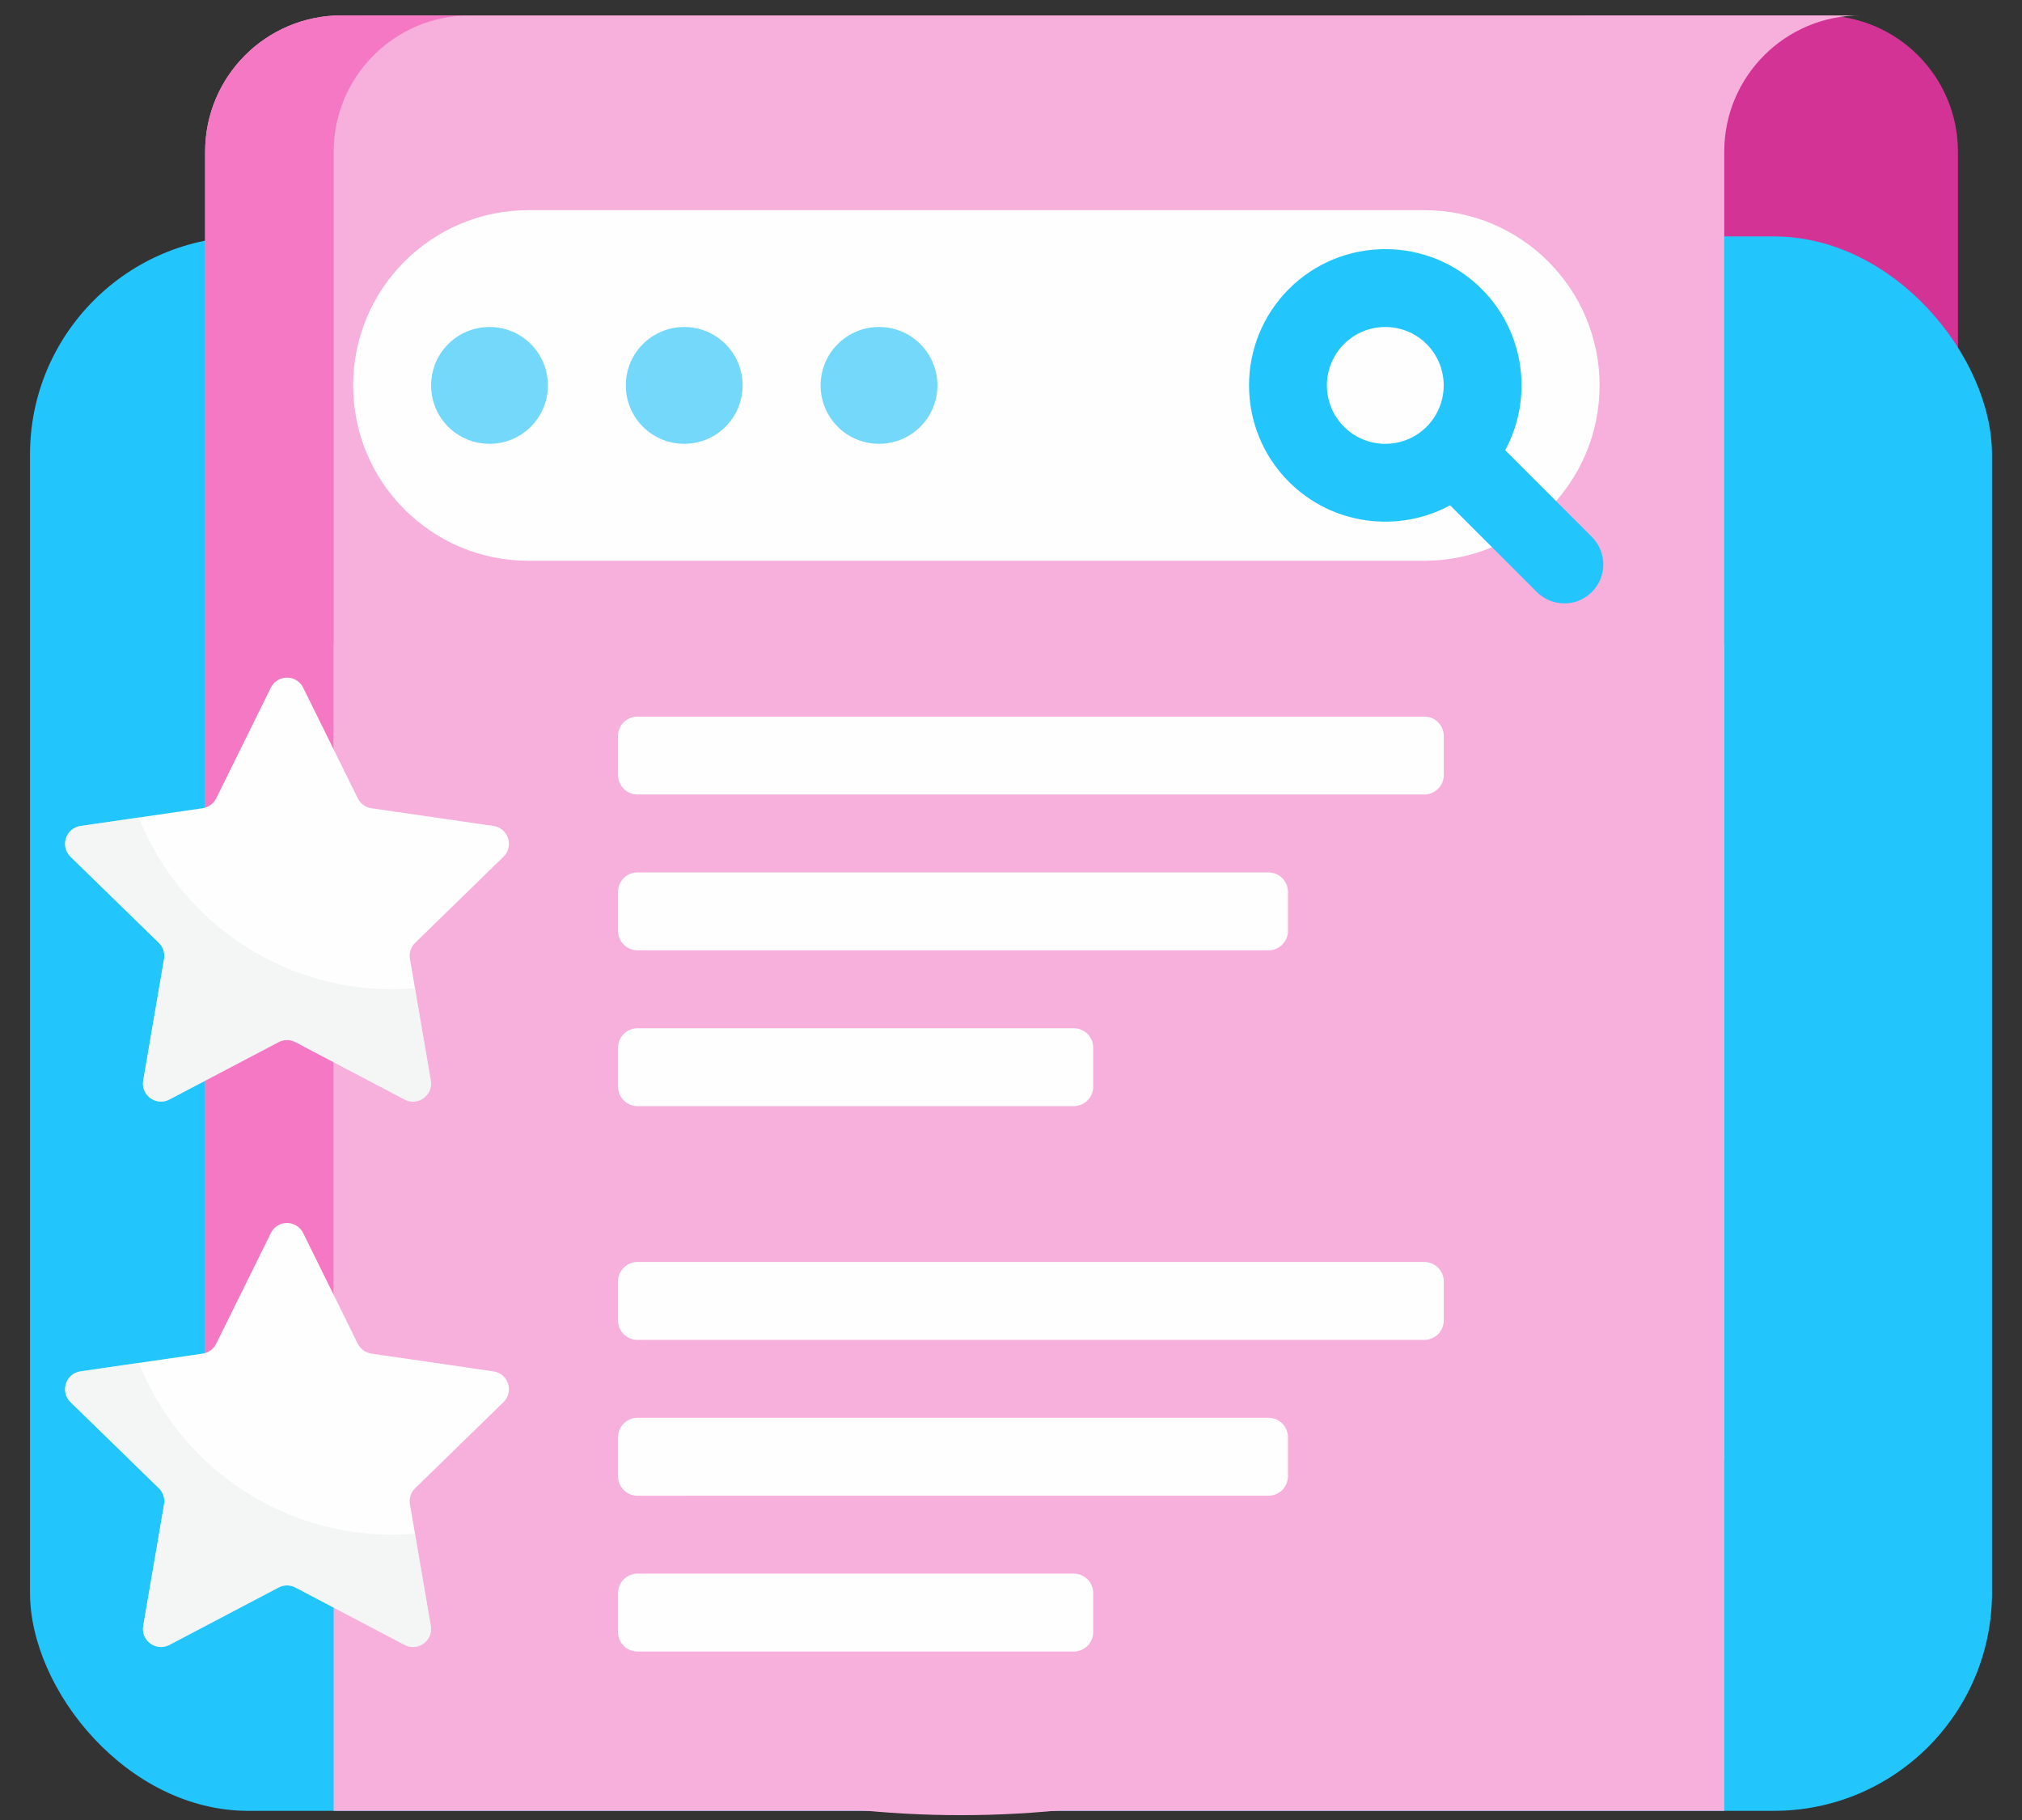 <?xml version="1.0" encoding="UTF-8"?>
<!DOCTYPE svg PUBLIC "-//W3C//DTD SVG 1.1//EN" "http://www.w3.org/Graphics/SVG/1.1/DTD/svg11.dtd">
<!-- Creator: CorelDRAW 2019 (64-Bit) -->
<svg xmlns="http://www.w3.org/2000/svg" xml:space="preserve" width="12.7mm" height="11.43mm" version="1.1" style="shape-rendering:geometricPrecision; text-rendering:geometricPrecision; image-rendering:optimizeQuality; fill-rule:evenodd; clip-rule:evenodd"
viewBox="0 0 1269.98 1142.98"
 xmlns:xlink="http://www.w3.org/1999/xlink">
 <rect x="0" y="0" width="1269.98" height="1142.98" fill="#333333" stroke="none"/>
 <defs>
  <style type="text/css">
   <![CDATA[
    .fil7 {fill:#FEFEFE}
    .fil4 {fill:#FEFEFE}
    .fil1 {fill:#23C6FC}
    .fil6 {fill:#73D8FA}
    .fil0 {fill:#D43396}
    .fil3 {fill:#F578C5}
    .fil2 {fill:#F7AFDC}
    .fil5 {fill:#F7AFDC}
    .fil8 {fill:#EBECEC;fill-opacity:0.529}
   ]]>
  </style>
 </defs>
 <g id="Layer_x0020_1">
  <g id="_2120934535456">
   <path class="fil0" d="M997.33 9.67l146.79 0c47.29,0 85.63,38.33 85.63,85.62l0 183.49c0,27.02 -21.91,48.93 -48.93,48.93l-183.49 0c-47.29,0 -85.62,-38.34 -85.62,-85.63l0 -146.79c0,-47.29 38.33,-85.62 85.62,-85.62z"/>
   <rect class="fil1" x="18.84" y="148.48" width="1232.3" height="988.74" rx="136.99" ry="136.99"/>
   <path class="fil2" d="M1168.59 9.67c-47.29,0 -85.63,38.33 -85.63,85.62l0 15.5 0 363.71 0 441.98c-114.89,136.61 -287.05,223.46 -479.51,223.46 -189.74,0 -359.76,-84.39 -474.61,-217.67l0 -447.77 0 -369.49 0 -9.72c0,-47.29 38.33,-85.63 85.62,-85.63l17.15 0.01 743.69 0 193.29 0z"/>
   <path class="fil3" d="M209.57 1000.54c-29.19,-23.64 -56.23,-49.83 -80.73,-78.27l0 -447.77 0 -369.49 0 -9.72c0,-47.29 38.33,-85.63 85.62,-85.63l17.15 0.01 63.59 0c-47.29,0 -85.63,38.33 -85.63,85.62l0 9.72 0 369.49 0 526.04z"/>
   <path class="fil4" d="M894.58 352.17l-562.69 0c-60.8,0 -110.09,-49.29 -110.09,-110.09l0 0c0,-60.8 49.29,-110.09 110.09,-110.09l562.69 0c60.8,0 110.09,49.29 110.09,110.09l0 0c0,60.8 -49.29,110.09 -110.09,110.09z"/>
   <path class="fil1" d="M999.82 337.18l-54.43 -54.42c17.52,-32.45 12.61,-73.89 -14.77,-101.27 -33.38,-33.38 -87.71,-33.38 -121.09,0 -33.38,33.39 -33.38,87.71 0,121.1 27.38,27.37 68.82,32.28 101.26,14.76l54.43 54.43c9.56,9.55 25.05,9.55 34.6,0 9.56,-9.55 9.56,-25.04 0,-34.6zm-155.69 -69.19c-14.31,-14.31 -14.31,-37.59 0,-51.9 14.31,-14.31 37.59,-14.31 51.9,0 14.3,14.31 14.3,37.59 0,51.9 -14.31,14.31 -37.6,14.31 -51.9,0z"/>
   <rect class="fil5" x="209.56" y="405.09" width="873.4" height="732.13"/>
   <path class="fil6" d="M333.4 216.09c14.3,14.31 14.3,37.59 0,51.9 -14.31,14.31 -37.59,14.3 -51.9,0 -14.31,-14.31 -14.31,-37.59 0,-51.9 14.31,-14.31 37.59,-14.31 51.9,0zm70.39 0c-14.31,14.31 -14.31,37.59 0,51.9 14.3,14.3 37.59,14.31 51.9,0 14.3,-14.31 14.3,-37.59 0,-51.9 -14.31,-14.31 -37.6,-14.31 -51.9,0zm174.25 0c-14.3,-14.31 -37.59,-14.31 -51.89,0 -14.31,14.31 -14.31,37.59 0,51.9 14.3,14.3 37.58,14.31 51.89,0 14.31,-14.31 14.31,-37.59 0,-51.9z"/>
   <path class="fil4" d="M906.81 462.26l0 24.47c0,6.75 -5.47,12.23 -12.23,12.23l-494.18 0c-6.76,0 -12.24,-5.48 -12.24,-12.23l0 -24.47c0,-6.75 5.48,-12.23 12.24,-12.23l494.18 0c6.76,0 12.23,5.48 12.23,12.23zm-506.41 134.56l396.32 0c6.76,0 12.24,-5.48 12.24,-12.23l0 -24.47c0,-6.75 -5.48,-12.23 -12.24,-12.23l-396.32 0c-6.76,0 -12.24,5.48 -12.24,12.23l0 24.47c0,6.75 5.48,12.23 12.24,12.23zm494.18 195.72l-494.18 0c-6.76,0 -12.24,5.47 -12.24,12.23l0 24.46c0,6.76 5.48,12.24 12.24,12.24l494.18 0c6.76,0 12.23,-5.48 12.23,-12.24l0 -24.46c0,-6.76 -5.47,-12.23 -12.23,-12.23zm-97.86 97.86l-396.32 0c-6.76,0 -12.24,5.47 -12.24,12.23l0 24.46c0,6.76 5.48,12.24 12.24,12.24l396.32 -0.01c6.76,0 12.24,-5.47 12.24,-12.23l0 -24.46c-0.01,-6.76 -5.48,-12.23 -12.24,-12.23z"/>
   <path class="fil4" d="M686.63 657.98l0 24.46c0,6.76 -5.48,12.24 -12.23,12.24l-274 0c-6.76,0 -12.24,-5.48 -12.24,-12.24l0 -24.46c0,-6.75 5.48,-12.23 12.24,-12.23l274 0c6.75,0 12.23,5.48 12.23,12.23zm-12.23 330.27l-274 0c-6.76,0 -12.24,5.48 -12.24,12.24l0 24.46c0,6.76 5.48,12.23 12.24,12.23l274 0c6.75,0 12.23,-5.47 12.23,-12.23l0 -24.46c0,-6.76 -5.48,-12.24 -12.23,-12.24z"/>
   <path class="fil7" d="M44.29 538.05c-6.73,-6.55 -3.01,-17.97 6.28,-19.33l76.69 -11.14c3.69,-0.54 6.88,-2.86 8.53,-6.2l34.3 -69.5c4.16,-8.42 16.17,-8.42 20.33,0l34.3 69.5c1.65,3.34 4.84,5.66 8.53,6.2l76.69 11.14c9.3,1.35 13.01,12.77 6.28,19.33l-55.5 54.1c-2.67,2.6 -3.89,6.35 -3.25,10.03l13.1 76.39c1.58,9.25 -8.13,16.31 -16.45,11.94l-68.59 -36.06c-3.3,-1.74 -7.25,-1.74 -10.55,0l-68.6 36.06c-8.31,4.37 -18.03,-2.69 -16.44,-11.94l13.1 -76.39c0.63,-3.68 -0.59,-7.43 -3.26,-10.03l-55.49 -54.1zm265.66 323.18l-76.7 -11.14c-3.69,-0.54 -6.88,-2.86 -8.53,-6.2l-34.3 -69.5c-4.16,-8.42 -16.17,-8.42 -20.32,0l-34.3 69.5c-1.66,3.34 -4.84,5.66 -8.53,6.2l-76.7 11.14c-9.29,1.35 -13,12.77 -6.28,19.33l55.5 54.1c2.67,2.6 3.89,6.35 3.26,10.03l-13.1 76.38c-1.59,9.26 8.13,16.32 16.44,11.95l68.6 -36.06c3.3,-1.74 7.24,-1.74 10.54,0l68.6 36.06c8.32,4.37 18.03,-2.69 16.45,-11.95l-13.11 -76.38c-0.63,-3.68 0.59,-7.43 3.26,-10.03l55.5 -54.1c6.72,-6.56 3.01,-17.98 -6.28,-19.33z"/>
   <path class="fil8" d="M44.29 538.05c-6.73,-6.55 -3.01,-17.97 6.28,-19.33l36.6 -5.32c25.2,63.2 86.91,107.88 159.1,107.88 4.84,0 9.62,-0.25 14.37,-0.64l9.93 57.93c1.59,9.25 -8.13,16.31 -16.44,11.94l-68.6 -36.06c-3.3,-1.74 -7.24,-1.74 -10.54,0l-68.6 36.06c-8.32,4.37 -18.03,-2.69 -16.44,-11.94l13.1 -76.39c0.63,-3.68 -0.59,-7.43 -3.26,-10.03l-55.5 -54.1zm216.35 425.09c-4.75,0.4 -9.53,0.65 -14.37,0.65 -72.19,0 -133.9,-44.68 -159.09,-107.88l-36.61 5.32c-9.29,1.35 -13.01,12.77 -6.28,19.33l55.5 54.1c2.67,2.6 3.89,6.35 3.26,10.03l-13.1 76.38c-1.59,9.26 8.13,16.32 16.44,11.95l68.6 -36.06c3.3,-1.74 7.24,-1.74 10.54,0l68.6 36.06c8.32,4.37 18.03,-2.69 16.44,-11.95l-9.93 -57.93z"/>
  </g>
 </g>
</svg>
